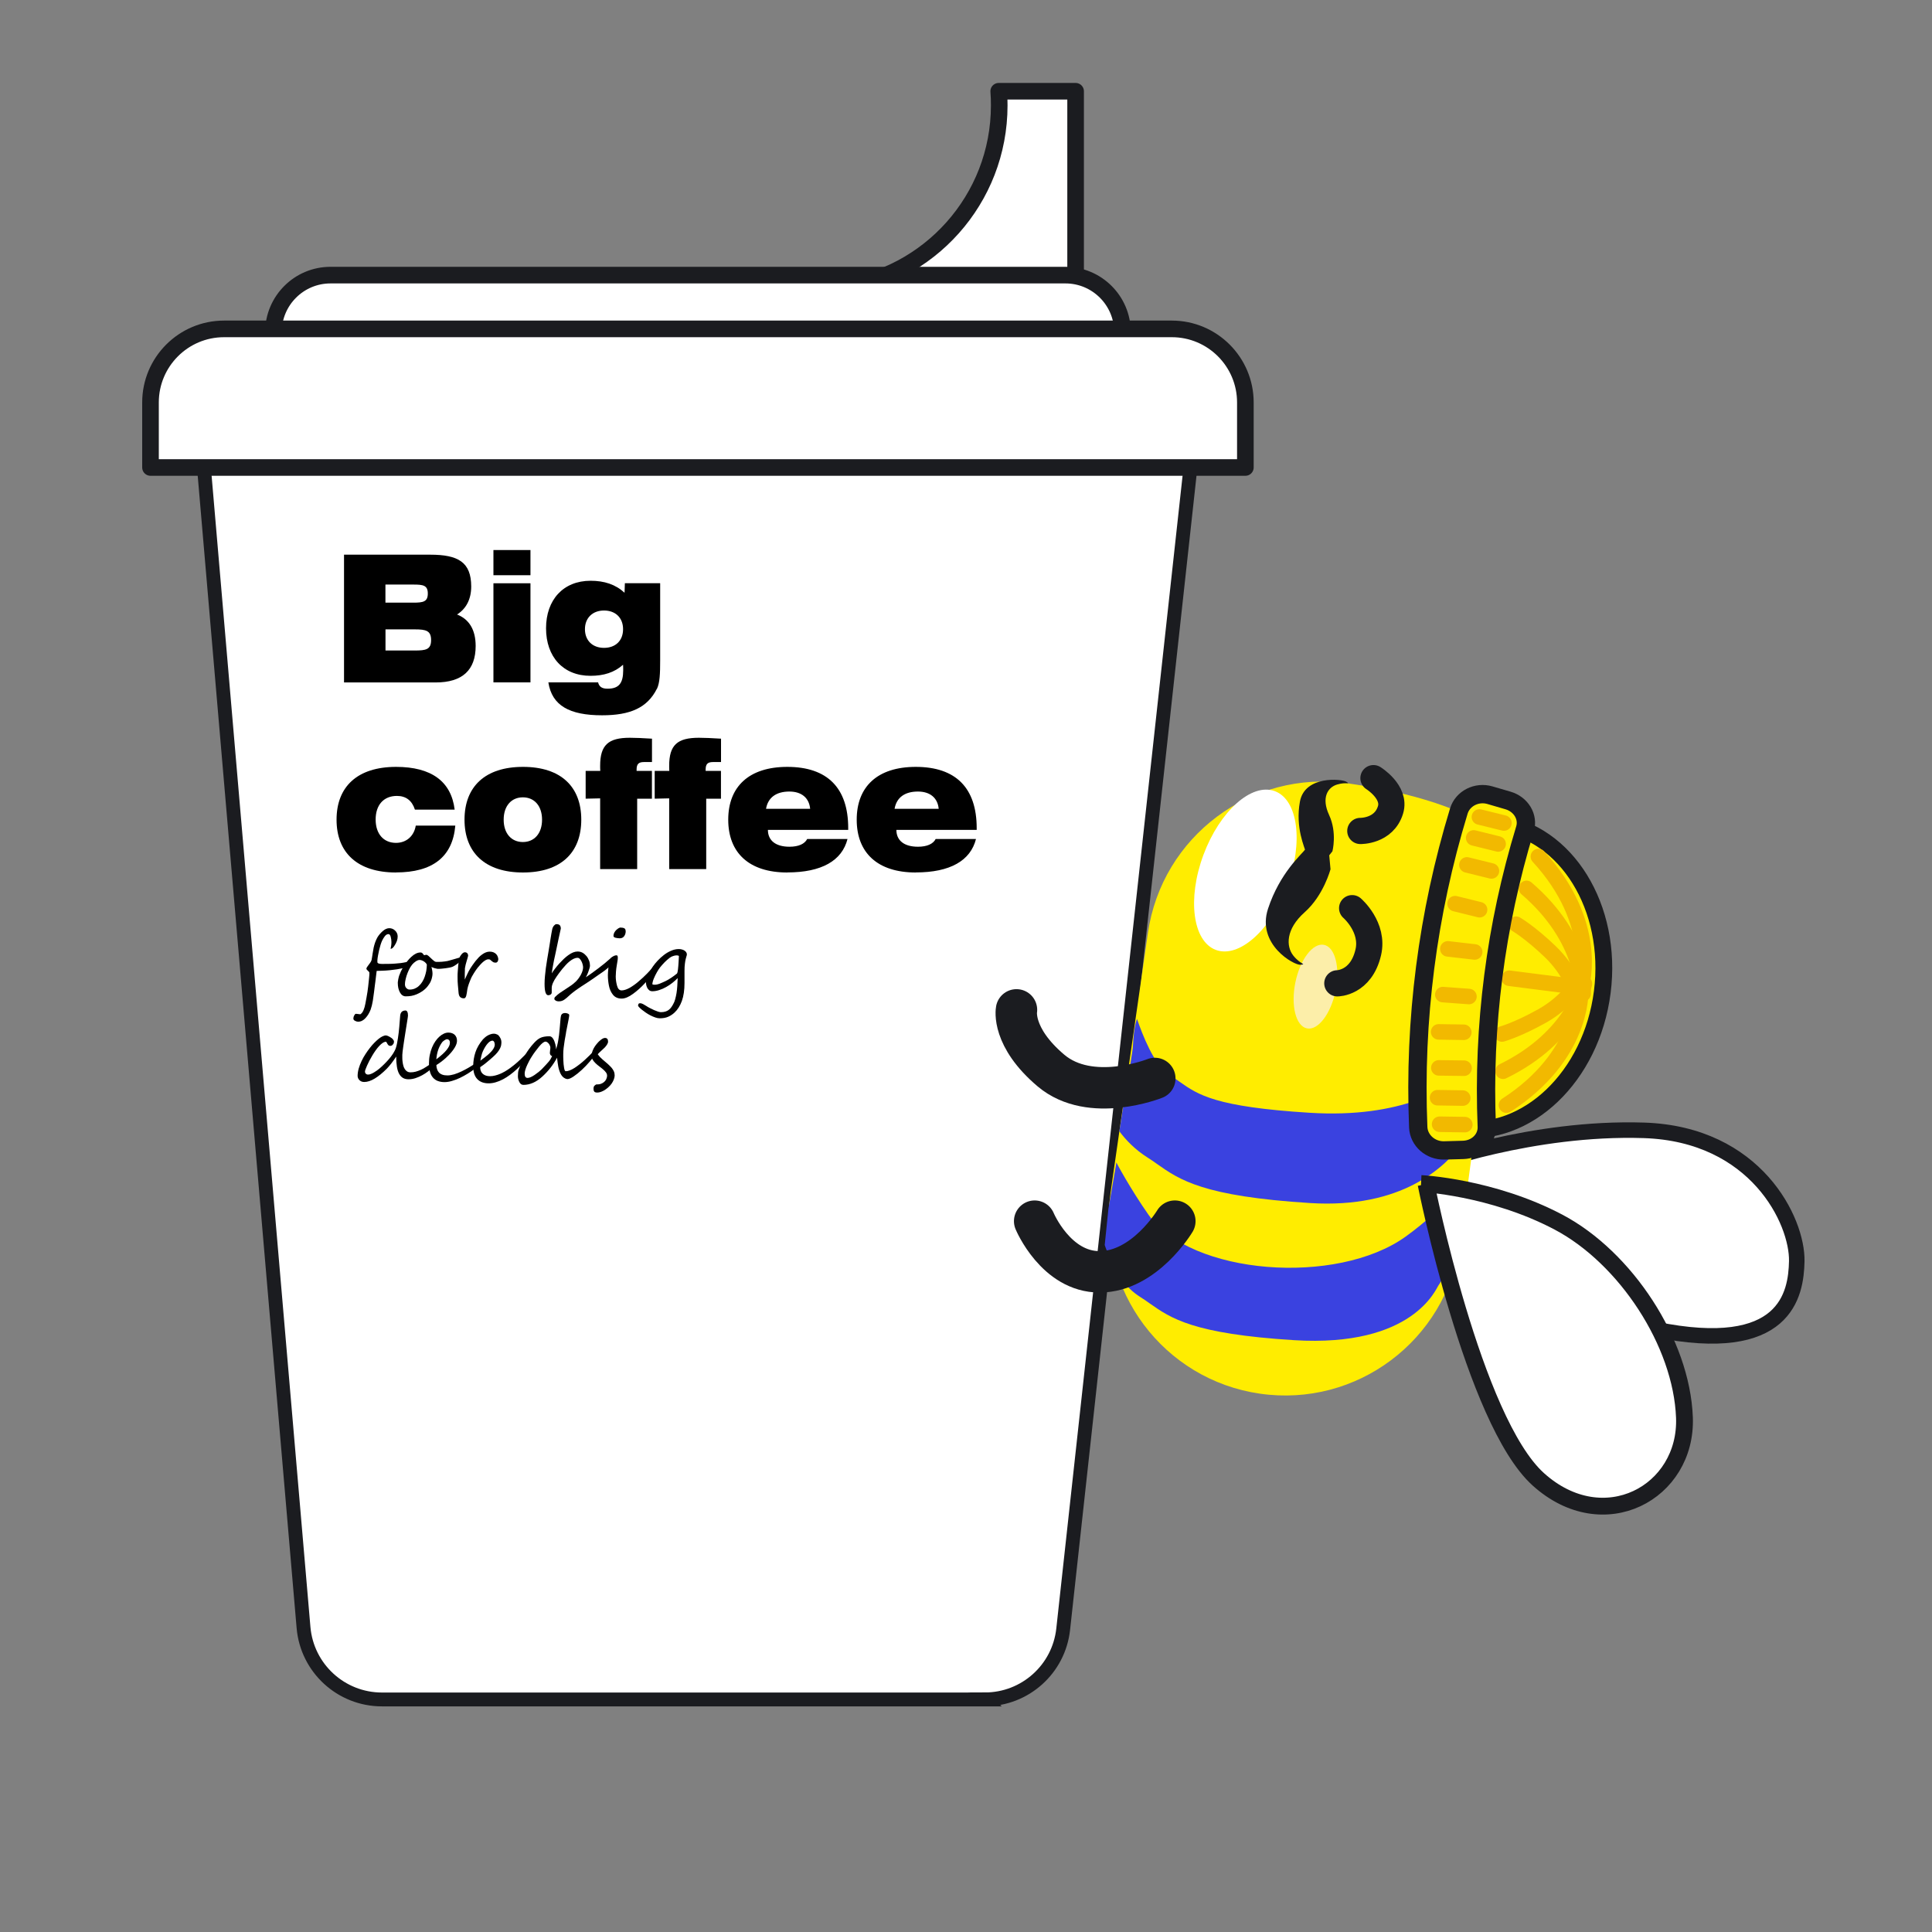 <?xml version="1.0" encoding="UTF-8"?>
<svg id="_Шар_1" data-name="Шар_1" xmlns="http://www.w3.org/2000/svg" version="1.1" viewBox="0 0 300 300">
  <rect x="0" y="0" width="300" height="300" fill="#808080" stroke="none"/>
  <!-- Generator: Adobe Illustrator 29.4.0, SVG Export Plug-In . SVG Version: 2.1.0 Build 152)  -->
  <defs>
    <style>
      .st0 {
        stroke: #f2b900;
        stroke-width: 2.41px;
      }

      .st0, .st1, .st2, .st3, .st4, .st5, .st6 {
        stroke-miterlimit: 10;
      }

      .st0, .st7, .st6, .st8 {
        stroke-linecap: round;
      }

      .st0, .st6, .st8 {
        fill: none;
      }

      .st1, .st2, .st3, .st4, .st7, .st5, .st6, .st8 {
        stroke: #1b1c20;
      }

      .st1, .st3, .st9 {
        fill: #ffed00;
      }

      .st1, .st4 {
        stroke-width: 2.61px;
      }

      .st10 {
        fill: #3a42e0;
      }

      .st2 {
        stroke-width: 2.41px;
      }

      .st2, .st11, .st4, .st7, .st5 {
        fill: #fff;
      }

      .st3 {
        stroke-width: 3.08px;
      }

      .st7 {
        stroke-width: 2.58px;
      }

      .st7, .st8 {
        stroke-linejoin: round;
      }

      .st12 {
        fill: #fceea9;
      }

      .st5 {
        stroke-width: 2.15px;
      }

      .st6 {
        stroke-width: 4.07px;
      }

      .st8 {
        stroke-width: 6.43px;
      }

      .st13 {
        fill: #1b1c20;
      }
    </style>
  </defs>
  <g>
    <path class="st7" d="M155.08,14.17c.06.72.08,1.46.08,2.2,0,14.58-10.93,26.61-25.04,28.34v6.37h36.9V14.17h-11.94Z"/>
    <path class="st5" d="M152.95,263.89H59.31c-6.35,0-11.64-4.86-12.18-11.18L30.84,62.93h155.07l-20.82,190.06c-.68,6.2-5.92,10.89-12.15,10.89Z"/>
    <path class="st7" d="M51.31,42.72h114.13c4.89,0,8.86,3.97,8.86,8.86v7.84H42.46v-7.84c0-4.89,3.97-8.86,8.86-8.86Z"/>
    <path class="st7" d="M34.8,51.07h147.16c6.3,0,11.42,5.12,11.42,11.42v10.1H23.37v-10.1c0-6.3,5.12-11.42,11.42-11.42Z"/>
  </g>
  <g>
    <path class="st2" d="M221.77,180.9c.16.51,15,21.4,35.27,25.53,20.27,4.13,21.85-5.42,21.96-10.58.13-6.23-6.3-19.76-23.72-20.33-17.43-.57-33.5,5.37-33.5,5.37Z"/>
    <path class="st9" d="M172.42,185.37l5.83-40.51c2.16-14.98,16.05-25.38,31.04-23.22h0c14.98,2.16,37.08,8.14,33.96,32.41-.15,1.17.21,6.1-3.99,7.63-3.94,1.44-8.42.37-8.42.37l-4.15,31.14c-2.16,14.98-16.05,25.38-31.04,23.22h0c-14.98-2.16-25.38-16.05-23.22-31.04Z"/>
    <path class="st10" d="M227.19,177.42c.26-.89.98-1.96.89-2.88-.05-.51.4-1.93.37-2.45-.03-.53.61-4.23.76-5.98-4.48,2.86-11.45,7.57-25.86,6.68-14.64-.91-17.32-2.8-20.16-4.8-.54-.38-1.1-.78-1.75-1.18-2.23-1.41-4.1-6.29-4.89-8.61-.46,1.34-.55,2.81-.63,4.21-.04.76-.61,4.18-.96,5.91-.21,1.01-.96,6.32-1.15,7.34,1.05,1.41,2.48,2.88,4.38,4.08.5.31.96.64,1.46.99,3.52,2.48,7.16,5.04,23.82,6.08,14.18.88,20.91-5.53,23.73-9.4Z"/>
    <path class="st10" d="M172.65,195.85c-.71-1.3-1.04-2.3-1.11-2.53l.58-5.66,1.24-7.18c-.16-.17,2.2,4.19,4.98,8.15,6.59,9.36,29.24,11.08,39.94,3.38,3.07-2.21,5.85-4.83,8.19-7.2,0,0-.69,5.4-.95,7.37-.73,5.68-2.13,7.37-2.13,7.37-.38.48-3.87,9.7-22.46,8.55-15.67-.98-19.1-3.39-22.42-5.72-.46-.33-.9-.64-1.37-.93-2.77-1.75-3.54-3.8-4.51-5.59Z"/>
    <path class="st8" d="M179.32,167.46s-9.95,3.98-16.12-1.22c-6.17-5.21-5.36-9.43-5.36-9.43"/>
    <path class="st8" d="M182.43,189.62s-4.68,7.85-11.67,7.87c-6.81.02-10.1-7.87-10.1-7.87"/>
    <path class="st4" d="M221.44,183.88s7.3,36.7,17.43,45.83c10.13,9.13,23.13,2.05,22.69-9.6-.44-11.65-9.16-24.84-19.54-30.33-10.38-5.48-21.36-6-21.36-6"/>
    <g>
      <path class="st1" d="M225.17,175.09c.44.09.88.18,1.33.24,10.63,1.37,20.62-8.16,22.3-21.28,1.68-13.12-5.57-24.86-16.2-26.22-.45-.06-.9-.09-1.35-.11l-6.08,47.37Z"/>
      <path class="st0" d="M245.44,154.11s.32,9.86-11.52,17.5"/>
      <path class="st0" d="M246.03,152.75s-1.72,8.26-12.64,13.59"/>
      <path class="st0" d="M245.1,152.6s-1.85,3.05-5.66,5.17c-3.81,2.13-6.21,2.79-6.21,2.79"/>
      <path class="st0" d="M245.6,152.84s2.81-9.46-6.72-19.84"/>
      <path class="st0" d="M245.83,154.3s.43-8.43-8.79-16.35"/>
      <path class="st0" d="M244.89,154.21s-1.02-3.42-4.17-6.44-5.3-4.26-5.3-4.26"/>
      <line class="st0" x1="234.35" y1="151.9" x2="244.51" y2="153.2"/>
      <g>
        <path class="st3" d="M230.75,174.96c-.64-15.67,1.37-31.28,5.94-46.28.54-1.78-.58-3.69-2.56-4.27-.94-.27-1.87-.54-2.81-.82-1.98-.58-4.1.48-4.68,2.38-4.85,15.91-6.98,32.45-6.3,49.06.08,1.99,1.86,3.55,3.93,3.49.97-.03,1.95-.05,2.92-.08,2.06-.06,3.63-1.62,3.56-3.49Z"/>
        <path class="st1" d="M230.75,174.96c-.64-15.67,1.37-31.28,5.94-46.28.54-1.78-.58-3.69-2.56-4.27-.94-.27-1.87-.54-2.81-.82-1.98-.58-4.1.48-4.68,2.38-4.85,15.91-6.98,32.45-6.3,49.06.08,1.99,1.86,3.55,3.93,3.49.97-.03,1.95-.05,2.92-.08,2.06-.06,3.63-1.62,3.56-3.49Z"/>
      </g>
      <g>
        <line class="st0" x1="227.46" y1="174.63" x2="223.54" y2="174.57"/>
        <line class="st0" x1="233.53" y1="127.8" x2="229.72" y2="126.86"/>
        <line class="st0" x1="232.63" y1="131.05" x2="228.83" y2="130.11"/>
        <line class="st0" x1="231.59" y1="135.24" x2="227.78" y2="134.3"/>
        <line class="st0" x1="229.75" y1="141.26" x2="225.94" y2="140.32"/>
        <line class="st0" x1="228.99" y1="147.82" x2="224.82" y2="147.34"/>
        <line class="st0" x1="227.14" y1="170.51" x2="223.22" y2="170.45"/>
        <line class="st0" x1="227.34" y1="165.87" x2="223.42" y2="165.82"/>
        <line class="st0" x1="227.3" y1="160.29" x2="223.39" y2="160.23"/>
        <line class="st0" x1="228.1" y1="154.74" x2="224.04" y2="154.44"/>
      </g>
    </g>
    <path class="st6" d="M211.23,129.03s3.67.09,4.69-3.28c.84-2.76-2.65-4.92-2.65-4.92"/>
    <ellipse class="st11" cx="193.38" cy="135.18" rx="13.15" ry="6.95" transform="translate(-.66 269.41) rotate(-69.63)"/>
    <ellipse class="st12" cx="204.27" cy="153.2" rx="6.62" ry="3.19" transform="translate(13.27 322.66) rotate(-78.45)"/>
    <path class="st6" d="M207.66,152.69s3.67.01,4.8-4.79c.93-3.93-2.5-6.88-2.5-6.88"/>
    <g>
      <path class="st13" d="M206.6,134.97s-1.06,4.07-4.02,6.69c-2.95,2.63-2.89,5.29-1.76,6.72,1.14,1.43,2.11,1.31,1.14,1.43-.98.12-6.89-3.15-5.06-8.71,1.83-5.56,5.21-8.43,5.8-9.23.6-.81,2.09-.2,1.86-2.16-.24-1.95,1.6.42,1.6.42l.44,4.84Z"/>
      <path class="st13" d="M206.9,132.18s.75-2.88-.51-5.61c-1.27-2.74-.19-4.33,1.24-4.75s2.14.02,1.43-.43c-.71-.45-6.47-1-7.21,3.09-.74,4.08.76,7.13.91,7.85s.35,1.17-.59,2.26c-.94,1.09,2.51.37,2.51.37l2.21-2.76Z"/>
    </g>
  </g>
  <g>
    <path d="M73.17,91.07c0,1.94-.76,3.44-2.2,4.35,1.9.74,2.89,2.4,2.89,4.89,0,3.74-2.06,5.66-6.21,5.66h-14.23v-19.84h13.38c4.33,0,6.37,1.15,6.37,4.95ZM59.85,93.58h4.33c1.54,0,2.25-.14,2.25-1.42s-.73-1.39-2.25-1.39h-4.33v2.81ZM64.42,101.01c1.7,0,2.52-.14,2.52-1.61s-.78-1.67-2.52-1.67h-4.56v3.28h4.56Z"/>
    <path d="M76.62,85.41h5.75v3.91h-5.75v-3.91ZM76.62,90.57h5.75v15.39h-5.75v-15.39Z"/>
    <path d="M101.99,106.97c-1.49,2.95-4.15,4.1-8.5,4.1-5.09,0-7.79-1.53-8.34-5.11h7.72c.18.71.64.98,1.47.98,1.76,0,2.43-.85,2.43-2.87,0-.27,0-.52-.02-.85-1.35,1.2-3,1.72-5.06,1.72-4.24,0-6.9-2.95-6.9-7.38s2.68-7.38,6.92-7.38c2.13,0,3.87.57,5.27,1.86l.05-1.48h5.48v11.97c0,2.02-.05,3.5-.5,4.43ZM93.79,100.6c1.79,0,2.96-1.12,2.96-2.9s-1.19-2.9-2.96-2.9-2.96,1.15-2.96,2.9,1.17,2.9,2.96,2.9Z"/>
    <path d="M61.5,135.48c-5.98,0-9.24-3.06-9.24-8.2s3.25-8.2,9.24-8.2c5.5,0,8.57,2.27,9.1,6.64h-6.17c-.46-1.42-1.4-2.13-2.8-2.13-2.04,0-3.3,1.39-3.3,3.66s1.26,3.63,3.16,3.63c1.6,0,2.8-1.04,3.07-2.68h6.14c-.41,4.84-3.51,7.27-9.21,7.27Z"/>
    <path d="M81.21,119.08c5.87,0,9.05,3.06,9.05,8.2s-3.19,8.2-9.05,8.2-9.08-3.06-9.08-8.2,3.21-8.2,9.08-8.2ZM81.19,130.75c1.79,0,2.98-1.34,2.98-3.47s-1.19-3.47-2.98-3.47-2.98,1.34-2.98,3.47,1.19,3.47,2.98,3.47Z"/>
    <path d="M93.19,123.97l-2.25.05v-4.32h2.27c-.02-.27-.02-.55-.02-.79,0-3.22,1.26-4.35,4.61-4.35.85,0,1.97.05,3.44.14v3.63h-1.24c-.83,0-1.15.3-1.15,1.18v.19h2.38v4.32h-2.29v10.93h-5.75v-10.99Z"/>
    <path d="M103.91,123.97l-2.25.05v-4.32h2.27c-.02-.27-.02-.55-.02-.79,0-3.22,1.26-4.35,4.61-4.35.85,0,1.97.05,3.44.14v3.63h-1.24c-.83,0-1.15.3-1.15,1.18v.19h2.38v4.32h-2.29v10.93h-5.75v-10.99Z"/>
    <path d="M122.25,135.48c-5.94,0-9.17-3.06-9.17-8.2s3.23-8.2,9.17-8.2c6.23,0,9.46,3.28,9.46,9.51v.27h-12.47c0,1.64,1.19,2.62,3.35,2.62,1.42,0,2.36-.44,2.75-1.2h6.26c-.85,3.36-4.01,5.19-9.35,5.19ZM125.8,125.59c-.16-1.69-1.33-2.68-3.23-2.68-2.04,0-3.32.93-3.62,2.68h6.85Z"/>
    <path d="M142.2,135.48c-5.94,0-9.17-3.06-9.17-8.2s3.23-8.2,9.17-8.2c6.23,0,9.46,3.28,9.46,9.51v.27h-12.47c0,1.64,1.19,2.62,3.35,2.62,1.42,0,2.36-.44,2.75-1.2h6.26c-.85,3.36-4.01,5.19-9.35,5.19ZM145.76,125.59c-.16-1.69-1.33-2.68-3.23-2.68-2.04,0-3.32.93-3.62,2.68h6.85Z"/>
  </g>
  <g>
    <path d="M63.43,149.49c0,.09-.06.22-.18.4-.12.17-.22.28-.3.33-.04.02-.15.06-.35.11-.56.13-1.23.24-2.03.32-.4.04-.77.07-1.12.08-.34.02-.67.03-.96.03-.02.18-.05.37-.07.56-.03.19-.05.39-.07.58s-.05.38-.07.57c-.03.19-.05.36-.07.52-.04.33-.08.68-.13,1.06-.05.38-.11.84-.19,1.36-.09.55-.21,1-.34,1.36-.19.5-.45.94-.79,1.31-.34.38-.73.57-1.17.57-.14,0-.29-.05-.47-.14-.17-.09-.25-.21-.25-.35,0-.06.01-.13.03-.22.02-.08.05-.17.09-.24s.08-.14.13-.2c.05-.05.1-.08.17-.08.08,0,.18.01.33.04s.25.04.33.04c.11-.07.21-.16.29-.27.08-.11.15-.23.21-.38.06-.14.11-.29.16-.46s.08-.34.12-.52c.07-.34.13-.66.18-.97.05-.31.1-.6.15-.89.04-.29.08-.56.11-.84.03-.27.06-.55.09-.83.02-.15.04-.34.06-.59.03-.24.04-.46.04-.65,0-.07-.01-.14-.06-.19-.05-.06-.11-.12-.17-.17-.06-.06-.12-.11-.17-.17-.05-.06-.07-.12-.06-.19,0-.08.13-.29.38-.61.26-.32.4-.57.43-.76.02-.09.04-.22.06-.36.02-.15.05-.32.08-.52.06-.4.12-.72.17-.98.06-.26.13-.53.23-.81.1-.28.22-.54.35-.78.21-.35.49-.68.83-.98.34-.3.68-.45,1.02-.45s.66.13.91.38c.26.25.39.55.39.91,0,.46-.17.94-.52,1.46-.2.3-.38.45-.55.45h-.03c.08-.33.13-.68.13-1.05,0-.26-.04-.53-.11-.81-.07-.28-.19-.42-.36-.42-.2,0-.39.11-.56.33-.17.22-.31.46-.43.71-.16.36-.31.84-.45,1.44-.07.3-.12.58-.17.83s-.08.5-.1.73v.3c0,.19.24.29.71.29.4,0,.76,0,1.09-.01.33,0,.64-.02.92-.04.28-.02.57-.05.87-.08.3-.04.6-.09.91-.16.04,0,.08,0,.11-.01.04,0,.08,0,.12,0,.06,0,.08.03.08.08Z"/>
    <path d="M71.8,148.69c0,.08-.03.17-.08.26-.06.09-.13.19-.22.29-.09.1-.19.19-.3.28-.11.09-.23.18-.34.25-.11.08-.22.15-.32.21-.1.06-.18.1-.25.13-.12.05-.28.1-.48.14-.2.04-.41.07-.63.1-.22.03-.43.05-.64.07-.21.02-.38.02-.52.02-.06,0-.13,0-.23-.03-.1-.02-.2-.04-.3-.07s-.2-.06-.29-.1c-.09-.04-.16-.07-.2-.11.04.18.08.36.11.54.03.18.05.37.05.56,0,.08-.01.19-.03.31-.02.12-.05.25-.08.37-.04.12-.07.25-.12.36-.04.12-.09.21-.13.29-.12.21-.25.4-.38.57-.13.17-.28.33-.44.47-.16.14-.34.28-.55.41-.2.13-.44.25-.7.37-.28.12-.57.21-.85.26-.29.05-.58.07-.89.07-.19,0-.37-.06-.52-.17-.15-.11-.28-.27-.38-.46s-.18-.41-.24-.66c-.05-.25-.08-.51-.08-.78,0-.07,0-.16.02-.26.01-.1.03-.21.05-.32s.04-.21.07-.31c.02-.1.05-.18.07-.25.07-.2.16-.42.28-.68.12-.25.27-.51.43-.78.17-.27.35-.53.55-.78.2-.26.42-.49.64-.69.22-.2.45-.37.69-.49s.48-.18.72-.18c.08,0,.14.01.19.04.05.02.09.05.13.09s.07.08.1.12.06.08.1.13c.01.02.04.04.06.04.04,0,.08,0,.14-.03.06-.02.12-.03.19-.03.09,0,.2.06.33.17.13.12.27.24.41.38.14.14.29.27.43.38.14.12.27.17.39.17.13,0,.26,0,.41,0,.15,0,.29-.01.45-.02.15-.01.3-.03.45-.05.15-.02.28-.04.4-.06.03,0,.11-.03.23-.06.12-.03.27-.07.43-.12.16-.04.33-.09.52-.15s.35-.1.51-.15c.16-.04.28-.08.38-.11s.16-.04.17-.04c.03,0,.05,0,.08.02s.04.04.04.08ZM66.29,149.82c-.03-.09-.08-.19-.17-.28-.08-.09-.18-.17-.28-.24-.11-.07-.22-.13-.34-.17-.12-.04-.23-.07-.33-.07-.08,0-.17.01-.25.04-.08.03-.16.06-.24.11-.08.04-.15.09-.22.15-.07.05-.14.1-.2.15-.18.16-.36.37-.53.65-.17.28-.31.58-.44.91s-.23.64-.3.96c-.08.32-.11.6-.11.83,0,.1.02.2.05.3s.09.18.15.25c.07.07.14.13.23.18s.19.07.3.07c.28,0,.54-.05.79-.15.24-.1.46-.24.65-.42.2-.18.37-.39.52-.63.15-.24.28-.51.38-.8.1-.29.18-.59.24-.9.05-.32.08-.63.09-.95Z"/>
    <path d="M77.36,149c0,.14-.04.25-.11.34-.08.09-.17.14-.28.14-.17,0-.3-.03-.39-.08-.09-.06-.17-.12-.24-.18-.07-.07-.14-.13-.21-.18-.07-.06-.18-.08-.31-.08-.12,0-.25.04-.38.11-.14.08-.28.17-.42.29-.14.12-.28.26-.42.41-.14.15-.27.3-.4.46-.09.11-.19.24-.29.39-.11.15-.21.3-.31.47s-.2.33-.29.49c-.09.16-.16.31-.22.46-.04.11-.09.23-.14.35s-.1.25-.15.39c-.05.13-.09.27-.13.41-.04.14-.07.28-.1.42-.03.2-.06.38-.08.55-.03.17-.06.32-.09.45-.04.13-.08.23-.14.3-.06.07-.13.11-.22.11-.17,0-.3-.03-.41-.08-.11-.05-.19-.12-.25-.21-.06-.09-.11-.19-.13-.3-.03-.11-.04-.23-.05-.35-.01-.2-.03-.39-.05-.57s-.03-.36-.05-.54c-.02-.18-.03-.38-.04-.59s-.01-.44-.01-.71c0-.25,0-.53.03-.83.02-.3.04-.59.07-.87.03-.28.05-.52.08-.74.03-.21.06-.36.08-.43.04-.12.1-.23.16-.34.07-.11.14-.21.22-.3.08-.09.16-.16.24-.21.08-.05.16-.08.23-.08.06,0,.12,0,.19.02s.12.05.17.09.09.1.12.17.05.16.05.26c0,.04-.02.13-.07.28-.04.15-.09.32-.15.51-.06.19-.11.4-.17.61-.05.21-.09.4-.11.56,0,.03,0,.1,0,.19,0,.09,0,.2-.01.33,0,.12,0,.26-.01.4,0,.14,0,.28,0,.4,0,.09,0,.17,0,.24,0,.07,0,.13,0,.18.04-.08.09-.19.15-.33.06-.14.13-.29.21-.46s.16-.34.25-.51c.09-.17.18-.33.28-.48.1-.16.22-.33.35-.52.13-.19.27-.38.42-.57.15-.19.31-.37.48-.55.17-.18.35-.34.54-.47.19-.14.38-.25.58-.33s.41-.12.62-.12c.23,0,.42.04.59.11.17.07.31.17.42.29.11.12.19.26.24.41.05.15.08.3.08.45Z"/>
    <path d="M95.45,148.96s0,.08-.03.14c-.02.06-.04.12-.07.18-.03.06-.06.12-.1.18s-.07.11-.1.15c-.04.05-.12.13-.24.24s-.25.23-.4.36c-.15.13-.3.25-.45.37s-.29.22-.4.3c-.25.17-.48.33-.71.49-.23.16-.46.33-.7.49-.24.17-.48.33-.73.5-.25.17-.52.35-.81.53-.17.11-.33.21-.48.31-.15.1-.3.2-.44.3-.14.1-.29.2-.43.3-.14.1-.29.21-.43.33-.22.17-.43.35-.63.54s-.42.38-.65.54c-.25.18-.54.28-.86.28-.07,0-.15,0-.23-.02-.08-.01-.16-.04-.23-.07-.07-.04-.13-.08-.18-.13s-.07-.12-.07-.21c0-.09.04-.18.11-.25.14-.14.27-.26.39-.36.12-.1.24-.19.37-.28.13-.09.27-.18.42-.28.15-.09.33-.21.53-.35.24-.16.45-.3.63-.42.18-.12.34-.23.48-.35s.29-.24.42-.37.27-.29.42-.49c.08-.11.17-.24.25-.38.08-.14.16-.28.22-.43.07-.15.12-.31.16-.46.04-.16.06-.31.06-.45,0-.1-.02-.23-.06-.4s-.1-.33-.17-.48c-.08-.16-.17-.29-.27-.41-.11-.12-.23-.17-.36-.17-.2,0-.4.05-.61.15-.21.1-.41.23-.61.39s-.4.34-.59.55c-.19.21-.38.42-.55.63-.17.21-.34.43-.49.63-.15.21-.29.39-.4.56-.51.73-.76,1.32-.76,1.77v.69c0,.14-.05.24-.16.32-.11.08-.23.12-.38.12-.38,0-.57-.59-.57-1.77,0-.39.02-.79.06-1.2.04-.41.09-.83.14-1.27.06-.43.13-.87.2-1.31.08-.45.15-.9.23-1.36.07-.4.12-.75.17-1.05.05-.3.09-.58.13-.84s.08-.5.12-.72c.04-.22.08-.45.13-.69.02-.12.06-.23.11-.34.05-.1.11-.19.17-.26.06-.07.13-.13.19-.17.07-.04.13-.06.18-.06.26,0,.44.06.54.18.1.12.15.29.15.51,0,0,0,.05-.03.14-.02.09-.04.19-.07.32-.03.13-.06.27-.09.41-.03.15-.06.29-.09.41-.03.13-.05.23-.07.32-.02.09-.03.14-.03.14-.1.46-.19.89-.27,1.29s-.16.77-.24,1.13c-.05.21-.1.44-.15.68s-.1.49-.14.73c-.05.24-.09.48-.13.72-.04.24-.07.46-.1.66.15-.24.32-.48.52-.74.2-.26.41-.51.64-.77.23-.25.46-.49.7-.72.24-.23.48-.42.71-.59.52-.38,1-.57,1.44-.57.27,0,.52.05.76.18.24.13.44.31.62.52s.31.46.41.72.14.53.14.79c0,.07-.02.19-.07.37-.05.17-.11.36-.18.55-.07.19-.14.37-.22.53s-.13.28-.17.34c.31-.21.63-.44.96-.67.33-.23.66-.48.99-.73.33-.25.66-.51.98-.77s.63-.53.93-.8c.09-.09.18-.15.25-.17.07-.03.12-.04.13-.04.08,0,.15.04.18.11s.05.15.05.23Z"/>
    <path d="M101.79,150.33c0,.1-.04.23-.13.4-.09.17-.22.36-.37.58-.16.21-.34.44-.55.69s-.43.49-.66.74c-.26.28-.54.55-.84.82s-.61.52-.94.76c-.66.49-1.25.74-1.77.74-.57,0-1.01-.19-1.33-.57-.32-.39-.53-.85-.64-1.4-.11-.54-.17-1.1-.17-1.68,0-.24.03-.62.08-1.12.03-.25.06-.47.08-.66.03-.18.06-.33.09-.45.07-.22.21-.42.42-.58.22-.17.44-.26.68-.26.13,0,.19.12.19.36,0,.16-.01.34-.05.54-.03.2-.06.4-.1.6-.06.37-.11.71-.13,1s-.04.55-.04.77c0,.48.07.96.2,1.44.13.49.37.74.71.74s.75-.13,1.22-.38c.23-.13.46-.28.69-.44.23-.16.46-.34.69-.54.24-.2.46-.4.68-.6.22-.2.43-.41.64-.62.21-.21.39-.41.56-.59.17-.18.31-.35.43-.51,0,0,.01-.02.02-.05.01-.02.03-.04.04-.06.01-.02.03-.04.04-.05.01-.01.03-.02.04-.01.07,0,.12.05.15.16.04.1.06.18.06.24ZM97.16,144.58c0,.31-.08.57-.24.79-.16.22-.38.33-.69.33-.19,0-.4-.03-.63-.08-.23-.06-.34-.15-.34-.28,0-.23.07-.45.21-.66.14-.21.32-.38.52-.51.16-.09.27-.14.32-.14.27,0,.48.04.62.11.15.07.22.23.22.46Z"/>
    <path d="M106.65,148.24c0,.07-.02.15-.06.26-.04.11-.08.25-.12.44-.04.19-.09.42-.12.71-.04.29-.06.65-.06,1.08,0,.08,0,.29,0,.63s0,.76,0,1.27c0,1.11-.14,2.05-.41,2.8-.28.76-.66,1.36-1.15,1.81-.15.14-.3.26-.46.36-.16.11-.33.2-.51.28-.18.08-.38.14-.6.18s-.46.06-.72.06c-.21,0-.44-.04-.69-.13s-.5-.19-.75-.32c-.25-.13-.49-.27-.72-.43s-.43-.31-.61-.45-.32-.28-.43-.39c-.11-.12-.16-.2-.16-.24,0-.1.02-.19.07-.27s.13-.11.25-.11.28.04.45.13c.17.09.34.19.51.3.16.11.35.22.57.33.21.11.43.21.64.31.21.09.41.17.6.23.19.06.34.09.45.09.28,0,.52-.03.72-.1.2-.06.37-.15.52-.27.15-.11.27-.25.38-.4s.21-.32.3-.49c.12-.2.22-.45.3-.74.08-.29.15-.61.21-.96.05-.35.1-.72.12-1.12s.05-.8.06-1.21c-.23.24-.5.48-.81.73-.31.25-.64.46-.99.66s-.71.35-1.08.47c-.37.12-.72.18-1.06.18-.2,0-.37-.06-.5-.17s-.23-.24-.3-.39c-.07-.15-.12-.3-.15-.46-.03-.16-.04-.28-.05-.36v-.04c0-.15.03-.33.1-.53s.15-.41.25-.63.22-.44.35-.65.26-.41.38-.59c.2-.3.45-.61.75-.93.3-.32.62-.61.97-.88.35-.27.72-.49,1.12-.66.39-.17.79-.26,1.18-.26.19,0,.37.02.52.07.16.04.29.11.4.18s.2.17.26.27c.06.1.09.21.09.33ZM105.42,148.44s-.09-.06-.15-.07-.13-.02-.2-.02c-.17,0-.35.03-.54.1-.2.06-.37.15-.52.26-.31.24-.59.48-.83.73s-.47.51-.68.77c-.07.08-.14.19-.23.32-.09.13-.17.27-.26.43-.09.16-.17.32-.26.49-.08.17-.16.34-.23.51-.07.17-.12.33-.16.48s-.06.29-.06.41c.1.04.22.06.35.06.14,0,.27-.02.41-.05s.27-.08.41-.13c.14-.05.28-.11.42-.18.14-.07.29-.13.44-.2.13-.06.27-.13.42-.22.15-.09.3-.19.46-.29.16-.11.31-.22.47-.33.16-.12.3-.23.44-.34.03-.04.06-.12.09-.24.03-.12.05-.26.07-.43.02-.17.04-.34.05-.54.01-.19.03-.38.04-.57.01-.19.02-.37.03-.53,0-.17.01-.31.02-.42Z"/>
    <path d="M67.24,165.73c-.22.2-.47.41-.76.63-.29.22-.59.42-.92.6s-.67.33-1.03.45c-.36.12-.73.18-1.09.18-.34,0-.63-.07-.87-.21-.24-.14-.44-.36-.6-.65-.16-.29-.27-.66-.34-1.1s-.11-.97-.11-1.57c-.11.18-.24.36-.37.55-.13.19-.27.37-.4.54-.13.17-.26.33-.39.47-.12.14-.23.26-.32.35-.66.66-1.28,1.16-1.86,1.51s-1.12.53-1.63.53c-.17,0-.31-.03-.43-.08s-.23-.13-.32-.22c-.09-.09-.15-.19-.2-.3-.04-.11-.07-.22-.07-.33,0-.38.06-.76.17-1.16s.27-.78.45-1.17.39-.75.62-1.1c.23-.35.45-.67.68-.95.21-.27.43-.53.66-.76s.45-.44.66-.61c.21-.17.42-.31.61-.4s.37-.15.52-.15c.08,0,.17.02.27.06.1.04.2.08.3.14.1.05.18.11.26.16.08.05.13.1.17.12.06.07.12.14.18.22s.1.17.1.27c0,.05-.01.12-.04.22-.02.09-.07.16-.13.21-.02.02-.04.05-.06.07-.02.03-.04.05-.07.07-.03.02-.07.04-.12.06-.05.02-.12.02-.2.02s-.16-.03-.22-.08c-.06-.05-.12-.12-.16-.19s-.09-.14-.12-.21c-.04-.07-.07-.12-.1-.16-.17,0-.35.06-.53.18s-.37.28-.55.48c-.19.2-.37.43-.55.68s-.35.52-.52.8-.32.55-.46.82-.26.52-.36.75-.18.43-.24.59c-.06.17-.08.28-.08.34,0,.12.04.23.13.32.09.09.2.14.35.14.14,0,.29-.03.45-.1.16-.06.32-.14.48-.24.16-.09.31-.19.46-.3.14-.1.26-.2.36-.28.23-.2.48-.42.74-.68s.52-.53.76-.81.46-.58.66-.89c.19-.3.34-.6.43-.9.06-.19.11-.41.16-.65.05-.25.1-.51.14-.8.04-.29.08-.58.12-.89.04-.31.07-.61.09-.9.03-.29.05-.58.07-.86.02-.28.04-.52.06-.75.03-.6.31-.9.84-.9.12,0,.21.07.28.21.07.14.1.34.1.59,0,.04-.01.14-.04.32-.02.17-.06.39-.1.65-.04.26-.09.55-.14.88-.05.33-.1.66-.16,1.01-.05.35-.1.69-.16,1.03s-.1.66-.14.95c-.04.29-.08.55-.1.77s-.04.38-.04.48c0,.13,0,.29,0,.48,0,.19.01.38.04.58.02.2.06.39.11.59.05.2.12.37.22.53.09.16.21.28.36.38.15.1.33.15.54.15.27,0,.54-.03.8-.1s.53-.17.81-.29.55-.28.84-.47c.29-.18.59-.39.91-.61,0,0,.02-.02.04-.04s.05-.05.08-.07.05-.05.08-.07c.02-.02.04-.03.04-.03.03,0,.06.04.09.11s.04.16.04.27c0,.09-.01.18-.04.27-.03.09-.09.18-.18.26Z"/>
    <path d="M73.83,165.88c-.37.29-.76.56-1.18.82-.42.26-.84.49-1.26.69-.42.2-.84.35-1.25.47s-.78.17-1.12.17c-.38,0-.72-.06-1.02-.17-.3-.11-.55-.28-.76-.52s-.37-.54-.47-.9-.16-.8-.16-1.31c0-.47.04-.91.13-1.33s.2-.8.35-1.16.32-.67.52-.96c.2-.29.41-.53.63-.72.22-.2.45-.35.69-.46s.47-.16.69-.16.42.03.59.1.31.15.42.27c.11.11.19.25.25.4.06.16.08.33.08.51,0,.12-.02.27-.07.44-.05.17-.14.37-.27.59-.13.22-.31.47-.54.75-.23.28-.53.58-.89.91-.1.09-.22.19-.34.29-.12.1-.24.2-.37.29-.13.09-.25.18-.38.27-.12.08-.24.16-.34.22,0,.24.04.45.11.65.06.2.16.37.29.51.13.14.3.25.52.33.21.08.47.12.79.12.33,0,.68-.06,1.05-.17.37-.12.75-.26,1.12-.44s.74-.37,1.1-.58.69-.42.99-.62c.02-.01.05-.03.09-.05.04-.02.06-.03.07-.03.04,0,.08.03.12.08s.05.12.05.21c0,.03,0,.07-.02.12-.02.05-.04.1-.06.16s-.05.1-.07.15c-.03.04-.05.07-.07.08ZM69.86,161.9c0-.17-.04-.3-.13-.39-.09-.1-.2-.14-.34-.14-.05,0-.11.02-.17.05s-.14.07-.22.12c-.08.05-.15.11-.22.17s-.13.13-.18.21c-.23.33-.42.7-.56,1.11-.14.41-.24.89-.29,1.46.37-.28.69-.55.96-.79s.48-.47.65-.68c.17-.21.29-.41.38-.59.08-.18.12-.35.12-.52Z"/>
    <path d="M82.23,163.56c0,.07-.05.2-.16.37-.25.35-.52.71-.82,1.06s-.63.69-.97,1.01c-.34.32-.7.61-1.07.89s-.74.51-1.12.71c-.38.2-.75.35-1.13.46-.38.11-.74.16-1.09.16-.75,0-1.34-.22-1.76-.66s-.63-1.1-.63-1.99c0-.74.11-1.46.34-2.16.23-.7.62-1.37,1.17-2.02.1-.11.22-.22.35-.33s.27-.2.41-.28.29-.14.45-.19c.15-.05.31-.08.46-.08.04,0,.09,0,.16.01.07,0,.14.03.21.05s.15.05.22.09c.07.04.13.08.17.13.13.15.24.31.31.47.08.16.12.34.13.53,0,.22-.02.43-.07.64-.06.21-.16.42-.3.64s-.32.45-.55.68c-.23.23-.5.48-.82.75-.2.17-.43.36-.67.56-.25.21-.55.42-.89.65,0,.46.14.8.41,1.04.28.24.65.36,1.13.36.27,0,.54-.04.81-.11.27-.07.54-.16.81-.28.26-.12.52-.25.77-.4s.48-.3.7-.46c.4-.29.76-.58,1.09-.87.33-.29.65-.59.97-.92l.38-.38c.23-.2.4-.3.5-.3.06,0,.08.04.08.13ZM76.82,162.15c0-.07-.01-.14-.03-.21s-.04-.13-.07-.18-.07-.09-.11-.12c-.04-.03-.09-.05-.15-.05-.25.01-.5.17-.75.46-.25.29-.49.67-.71,1.15-.05.1-.1.22-.14.35-.04.13-.08.26-.11.4-.04.13-.07.27-.09.4-.03.13-.05.25-.07.35.25-.18.47-.35.68-.51.21-.16.4-.32.58-.48.11-.1.23-.22.35-.34s.23-.25.32-.38c.1-.13.17-.27.23-.41.06-.14.08-.29.08-.43Z"/>
    <path d="M92.35,163.56c0,.12-.03.23-.08.35-.1.21-.34.53-.71.95-.18.21-.37.42-.57.63-.2.21-.42.41-.64.63-.23.21-.45.4-.66.57-.21.17-.42.32-.62.46-.4.27-.72.41-.96.41-.09,0-.21-.03-.36-.1-.3-.14-.53-.39-.71-.75-.17-.36-.29-.74-.36-1.14-.07-.4-.13-.84-.18-1.33-.59,1.1-1.35,2.07-2.29,2.93-.94.86-1.92,1.29-2.93,1.29-.28,0-.49-.15-.64-.45-.15-.29-.22-.6-.22-.91,0-.42.04-.74.11-.95.2-.6.43-1.17.68-1.7.26-.53.57-1.05.94-1.56.24-.33.51-.66.82-.99.31-.33.6-.57.88-.71.34-.18.83-.28,1.46-.28.22,0,.41.12.57.37.16.25.27.53.35.86.08.34.12.61.12.81.07-.23.13-.47.19-.7.06-.24.11-.48.15-.74.04-.25.08-.52.12-.8.04-.28.07-.58.09-.9,0-.08.02-.19.03-.33,0-.13.02-.29.04-.47.03-.37.06-.68.08-.93.03-.25.07-.42.11-.49.11-.19.31-.29.59-.29.14,0,.28.03.42.09.15.06.22.14.22.24,0,.06-.01.15-.03.28-.02.13-.05.29-.09.5s-.09.45-.15.75c-.06.3-.13.66-.21,1.07,0,.05-.02.14-.04.28s-.05.29-.08.45c-.03.16-.05.3-.08.44s-.04.22-.04.25c-.06.38-.11.74-.15,1.07-.04.33-.06.67-.06,1.02,0,.27,0,.6.02.97.01.38.05.74.11,1.1s.14.53.25.53c.39,0,.85-.18,1.4-.53.54-.36,1.07-.77,1.57-1.23.5-.46.95-.9,1.34-1.32.03-.03.05-.04.08-.04.05,0,.09.04.1.12s.03.15.03.23ZM85.76,164c-.12-.03-.22-.09-.28-.18s-.1-.2-.1-.32c0-.09.01-.23.04-.42.03-.18.04-.33.04-.42,0-.08-.02-.18-.07-.29-.04-.11-.1-.21-.17-.3s-.15-.17-.24-.23c-.09-.06-.17-.1-.26-.1-.25,0-.59.26-1.02.78-.22.27-.42.53-.6.77s-.35.49-.5.73c-.17.26-.31.5-.42.71-.12.22-.21.41-.29.58-.28.6-.42,1.07-.42,1.41,0,.44.15.66.45.66.26,0,.63-.15,1.09-.46.48-.33.84-.62,1.1-.88.27-.28.49-.52.67-.71.18-.19.32-.35.42-.47.1-.12.2-.25.29-.4s.17-.31.25-.48Z"/>
    <path d="M95.45,166.9c0,.24-.04.47-.13.7-.08.23-.2.44-.34.65-.14.2-.31.39-.5.56-.19.17-.38.32-.58.45-.2.12-.4.22-.6.29-.2.07-.39.1-.56.1-.24,0-.39-.05-.47-.16-.08-.1-.11-.25-.11-.44,0-.17.03-.31.1-.4s.16-.17.28-.24c.01,0,.04-.01.08-.02.04,0,.08-.01.12-.01h.13s.08-.01.11-.01c.03,0,.08,0,.14-.02.06-.01.13-.03.2-.06.07-.03.14-.06.22-.1s.15-.09.21-.14c.19-.15.32-.32.4-.51.08-.19.12-.35.12-.5,0-.18-.06-.36-.18-.52-.12-.16-.27-.32-.45-.47-.18-.15-.37-.31-.58-.46-.21-.15-.4-.32-.58-.49-.18-.17-.33-.35-.45-.55s-.18-.41-.18-.64c0-.12.02-.24.05-.37s.07-.26.12-.39c.05-.13.11-.25.17-.37s.13-.23.2-.33c.11-.16.24-.32.37-.47.13-.16.27-.29.41-.41.14-.12.27-.22.4-.29s.25-.11.37-.11c.32,0,.48.19.48.57,0,.13-.05.29-.16.46-.11.17-.23.33-.38.48-.23.22-.42.4-.59.55-.17.15-.33.31-.47.47.11.16.23.31.35.44.13.13.26.26.4.38.14.12.28.24.42.36.14.12.29.24.43.37.13.12.26.25.38.37s.23.25.32.39c.09.13.17.27.23.42.06.15.08.3.08.46Z"/>
  </g>
</svg>